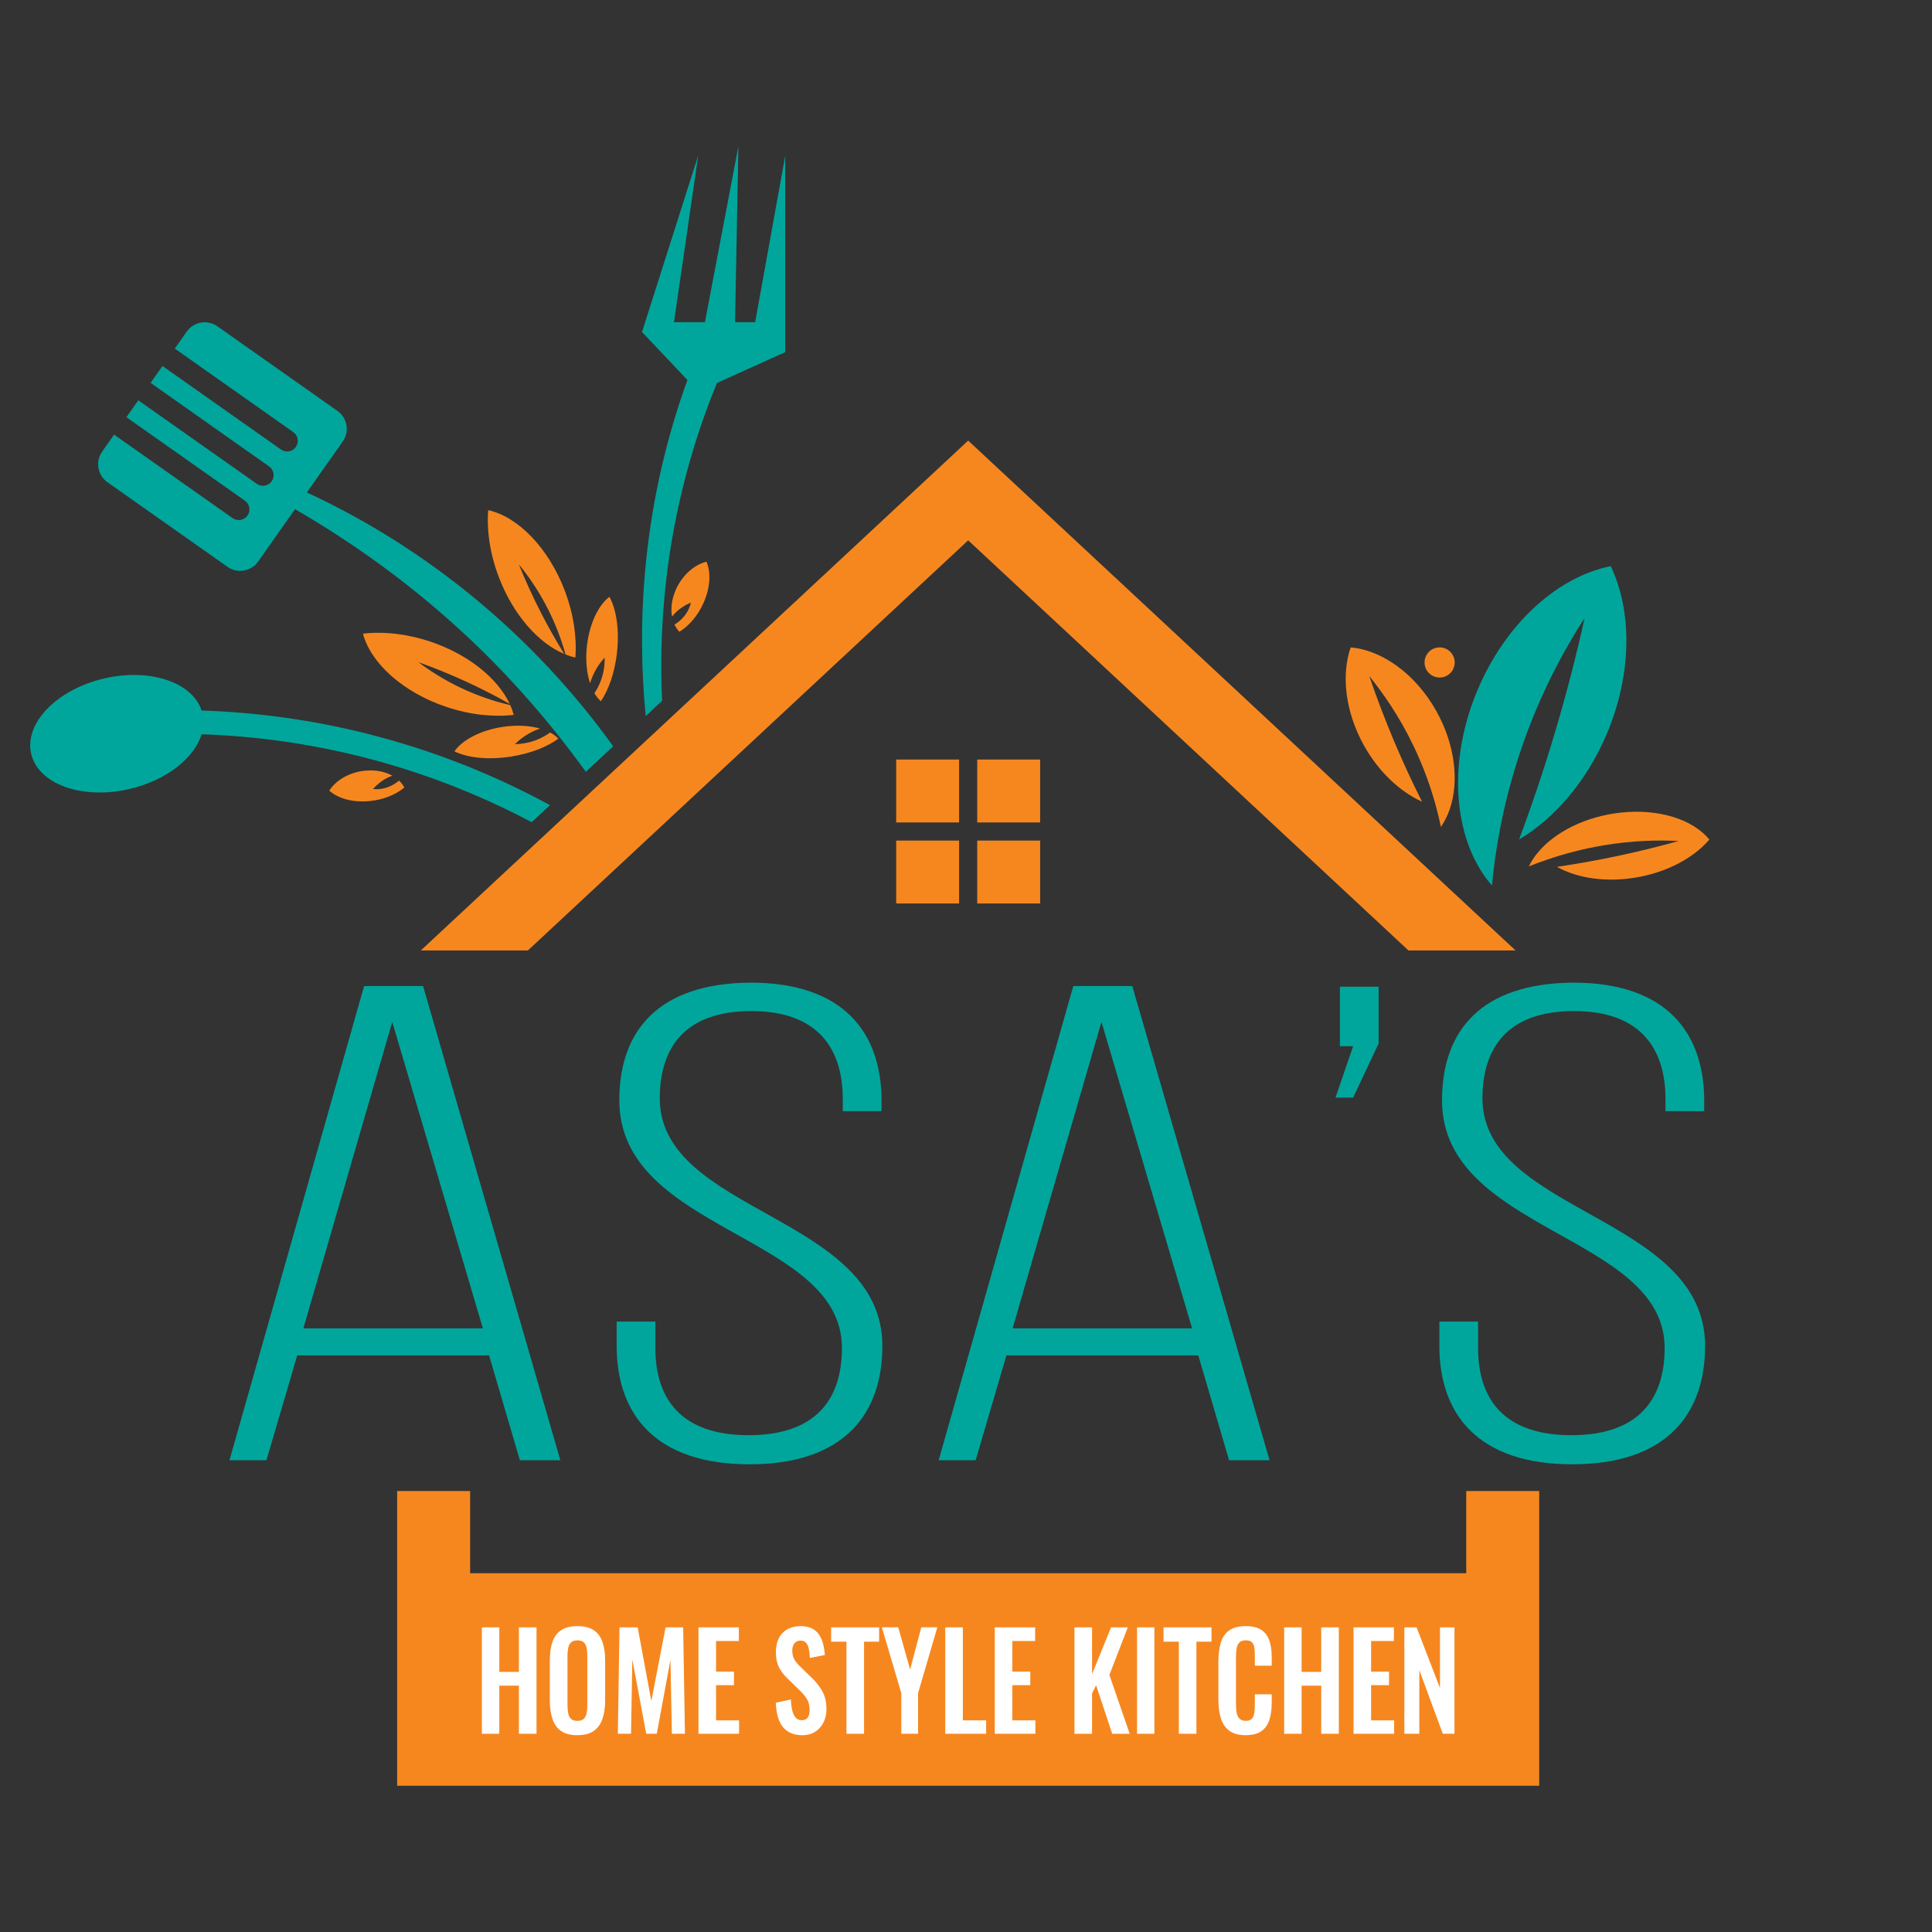<?xml version="1.0" encoding="UTF-8"?><svg id="Layer_1" xmlns="http://www.w3.org/2000/svg" viewBox="0 0 1024 1024"><rect x="0" y="0" width="1024" height="1024" fill="#333333" stroke="none"/><path d="m325,395.56l-14.5,13.51c-18.36-25.42-39-49.2-61.83-70.72-16.03-15.05-33.02-29.05-50.93-41.83-13.35-9.51-27.18-18.44-41.38-26.65l-19.57,27.79c-3.68,5.21-10.96,6.48-16.17,2.8l-63.7-44.89c-5.21-3.68-6.47-10.95-2.8-16.17l6.36-9.03,62.82,44.26c2.54,1.79,6.09,1.18,7.88-1.36s1.18-6.09-1.36-7.88l-62.82-44.27,6.3-8.94,62.82,44.27c2.54,1.79,6.08,1.18,7.88-1.36,1.79-2.54,1.17-6.09-1.37-7.88l-62.81-44.27,6.3-8.94,62.82,44.27c2.53,1.79,6.08,1.17,7.87-1.37,1.8-2.53,1.18-6.08-1.36-7.87l-62.81-44.27,6.36-9.03c3.68-5.22,10.96-6.48,16.17-2.8l63.7,44.88c5.21,3.68,6.47,10.96,2.8,16.17l-19.05,27.05c64.51,29.78,120.97,76.82,162.39,134.55Z" style="fill:#00a69c; stroke-width:0px;"/><path d="m416.19,82.41v104.23l-36.18,16.34c-14.9,36.19-24.33,74.67-27.86,113.67-1.67,18.2-2.06,36.5-1.24,54.77l-8.68,8.09c-1.23-12.74-1.9-25.55-1.94-38.38-.17-33.83,3.88-67.66,12.08-100.52,3.32-13.25,7.33-26.34,11.97-39.21l-24.06-25.43,29.79-93.58-12.85,88.4h16.4l17.75-93.28-1.78,93.28h10.65l15.97-88.4Z" style="fill:#00a69c; stroke-width:0px;"/><path d="m291.52,426.74l-9.71,9.05c-28.45-15.09-58.64-26.72-89.82-34.6-27.82-7.03-56.41-11.06-85.13-12.02-3.85,12.61-18.6,24.4-38.06,28.98-25.08,5.89-48.47-2.44-52.27-18.59-3.79-16.16,13.45-34.03,38.53-39.92,24.21-5.69,46.86,1.89,51.8,16.96,29.75.96,59.38,5.12,88.21,12.41,33.56,8.48,66,21.17,96.44,37.74Z" style="fill:#00a69c; stroke-width:0px;"/><path d="m304.96,348.53c-1.74-.39-3.48-.93-5.22-1.62h0c-2.05-7.44-5.26-16.49-10.4-26.19-4.69-8.87-9.8-16.04-14.34-21.59,3.2,7.92,7,16.4,11.54,25.28,4.13,8.09,8.36,15.48,12.52,22.21-13.68-5.74-27.06-20.72-34.68-40.75-4.69-12.34-6.46-24.69-5.63-35.48,15.62,3.45,31.87,19.74,40.58,42.65,4.69,12.34,6.46,24.69,5.63,35.48Z" style="fill:#f6871f; stroke-width:0px;"/><path d="m326.97,346.28c-1.21,10.35-4.4,19.4-8.49,25.36-1.29-1.1-2.44-2.54-3.42-4.26.64-.95,1.27-1.98,1.86-3.11,3.34-6.44,3.64-12.51,3.55-15.74-2.05,2.25-5.15,6.23-7.18,11.96-.2.56-.38,1.11-.54,1.66-1.83-5.55-2.5-12.58-1.62-20.09,1.35-11.65,6.09-21.35,11.88-25.74,3.71,6.69,5.4,17.75,3.97,29.94Z" style="fill:#f6871f; stroke-width:0px;"/><path d="m272.29,378.9c-.46-1.72-1.07-3.44-1.82-5.15h0c-7.5-1.75-16.68-4.6-26.58-9.34-9.05-4.33-16.43-9.15-22.14-13.46,8.04,2.88,16.67,6.34,25.72,10.51,8.24,3.8,15.81,7.73,22.69,11.62-6.29-13.43-21.79-26.21-42.1-33.02-12.52-4.19-24.93-5.46-35.68-4.2,4.08,15.47,21,31.05,44.25,38.84,12.52,4.19,24.93,5.46,35.68,4.2Z" style="fill:#f6871f; stroke-width:0px;"/><path d="m270.93,400.99c10.29-1.62,19.21-5.18,25-9.5-1.15-1.24-2.64-2.33-4.39-3.25-.92.68-1.93,1.35-3.04,1.98-6.3,3.59-12.35,4.14-15.58,4.18,2.17-2.14,6.02-5.39,11.67-7.65.55-.23,1.1-.42,1.64-.61-5.62-1.6-12.67-1.99-20.14-.82-11.59,1.82-21.09,6.95-25.24,12.9,6.84,3.44,17.95,4.68,30.08,2.77Z" style="fill:#f6871f; stroke-width:0px;"/><path d="m372.94,319.46c-3.04,6.86-7.79,12.31-12.86,15.4-1.06-1.09-1.92-2.38-2.57-3.82.79-.49,1.59-1.05,2.37-1.68,4.42-3.61,5.8-7.73,6.3-9.99-2.41,1.04-6.14,3.01-9.16,6.46-.3.34-.57.67-.83,1.01-.78-4.31-.17-9.34,2.03-14.32,3.42-7.72,9.79-13.24,16.23-14.8,2.42,5.58,2.07,13.66-1.52,21.74Z" style="fill:#f6871f; stroke-width:0px;"/><path d="m195.59,424.62c7.47-.67,14.17-3.41,18.72-7.21-.69-1.35-1.64-2.58-2.78-3.67-.72.59-1.51,1.17-2.36,1.7-4.84,3.02-9.19,3-11.49,2.75,1.76-1.94,4.82-4.85,9.07-6.59.42-.17.82-.32,1.23-.46-3.83-2.13-8.79-3.17-14.21-2.69-8.41.75-15.69,5.01-19.24,10.6,4.5,4.09,12.26,6.36,21.07,5.56Z" style="fill:#f6871f; stroke-width:0px;"/><path d="m853.72,300.07c-27.82,5.53-55.71,30.15-70.69,65.88-13.38,31.91-13.2,64.95-1.93,88.54,2.62,5.5,5.86,10.49,9.67,14.84.55-5.84,1.3-11.98,2.28-18.39,2.63-17.17,7-36.19,14.03-56.3,9.68-27.7,21.87-50.14,32.82-67.12-4.18,18.85-9.24,38.72-15.37,59.43-6.09,20.57-12.64,39.92-19.39,58.01,18.95-11.32,36.04-31.05,46.65-56.36,13.38-31.91,13.2-64.95,1.93-88.54Z" style="fill:#00a69c; stroke-width:0px;"/><path d="m715.9,343.14c16.58,1.43,34.46,14.04,45.54,34.02,9.89,17.84,11.96,37.23,6.94,51.79-1.17,3.4-2.73,6.54-4.67,9.33-.7-3.39-1.54-6.94-2.54-10.63-2.66-9.89-6.46-20.76-11.88-32.1-7.46-15.61-16.04-27.97-23.54-37.22,3.67,10.78,7.93,22.1,12.86,33.85,4.9,11.67,9.99,22.59,15.11,32.75-11.79-5.4-23.05-15.85-30.9-30-9.89-17.84-11.96-37.23-6.94-51.79Z" style="fill:#f6871f; stroke-width:0px;"/><path d="m906.01,444.99c-8.67-10.58-26.62-16.55-47.19-14.27-18.36,2.03-34.36,10.16-43.39,20.74-2.11,2.46-3.83,5.07-5.12,7.76,2.95-1.19,6.09-2.36,9.41-3.5,8.9-3.05,19.07-5.81,30.34-7.69,15.53-2.59,29.04-2.83,39.64-2.27-10.05,2.8-20.78,5.47-32.15,7.88-11.3,2.4-22.1,4.3-32.33,5.81,9.57,5.37,22.82,7.89,37.39,6.28,18.36-2.03,34.36-10.16,43.39-20.74Z" style="fill:#f6871f; stroke-width:0px;"/><circle cx="763.03" cy="351.12" r="7.99" style="fill:#f6871f; stroke-width:0px;"/><polygon points="777.13 790.28 777.13 833.84 249.18 833.84 249.18 790.28 210.5 790.28 210.5 946.48 815.81 946.48 815.81 790.28 777.13 790.28" style="fill:#f6871f; stroke-width:0px;"/><path d="m255.4,918.93v-56.4h9.25v23.61h10.39v-23.61h9.32v56.4h-9.32v-25.49h-10.39v25.49h-9.25Z" style="fill:#fff; stroke-width:0px;"/><path d="m306.01,919.69c-3.61,0-6.48-.74-8.62-2.23-2.14-1.49-3.67-3.62-4.59-6.41-.92-2.79-1.38-6.08-1.38-9.89v-21.1c0-3.81.46-7.07,1.38-9.78.92-2.72,2.46-4.79,4.59-6.23,2.14-1.44,5.01-2.16,8.62-2.16s6.6.72,8.72,2.16c2.12,1.44,3.65,3.52,4.59,6.23.94,2.72,1.42,5.98,1.42,9.78v21.17c0,3.76-.47,7.02-1.42,9.78-.94,2.76-2.48,4.9-4.59,6.41-2.12,1.51-5.03,2.26-8.72,2.26Zm0-7.59c1.55,0,2.7-.37,3.43-1.11.73-.74,1.23-1.76,1.48-3.06.25-1.3.38-2.72.38-4.25v-25.97c0-1.58-.13-2.99-.38-4.25s-.75-2.24-1.48-2.96c-.73-.72-1.88-1.08-3.43-1.08-1.47,0-2.58.36-3.34,1.08-.76.72-1.26,1.71-1.51,2.96-.25,1.25-.38,2.67-.38,4.25v25.97c0,1.53.11,2.95.35,4.25.23,1.3.72,2.32,1.48,3.06.76.74,1.89,1.11,3.4,1.11Z" style="fill:#fff; stroke-width:0px;"/><path d="m327.47,918.93l.88-56.4h9.63l7.24,39.07,7.55-39.07h9.32l.94,56.4h-6.92l-.76-39.2-7.24,39.2h-5.6l-7.36-39.34-.69,39.34h-6.99Z" style="fill:#fff; stroke-width:0px;"/><path d="m370.21,918.93v-56.4h21.4v7.24h-12.09v16.23h9.5v7.17h-9.5v18.66h12.21v7.1h-21.53Z" style="fill:#fff; stroke-width:0px;"/><path d="m425.29,919.69c-3.06,0-5.62-.66-7.68-1.98-2.06-1.32-3.61-3.26-4.66-5.82-1.05-2.55-1.64-5.69-1.76-9.4l7.99-1.74c.08,2.18.32,4.11.72,5.78.4,1.67,1.01,2.96,1.83,3.86.82.91,1.9,1.36,3.24,1.36,1.51,0,2.58-.5,3.21-1.5s.94-2.26.94-3.79c0-2.46-.5-4.48-1.51-6.06-1.01-1.58-2.35-3.16-4.03-4.73l-6.42-6.27c-1.8-1.72-3.24-3.63-4.31-5.74-1.07-2.11-1.61-4.72-1.61-7.83,0-4.46,1.17-7.89,3.52-10.31,2.35-2.41,5.56-3.62,9.63-3.62,2.39,0,4.38.41,5.98,1.22,1.59.81,2.86,1.94,3.81,3.38.94,1.44,1.65,3.08,2.11,4.91.46,1.83.76,3.77.88,5.81l-7.93,1.53c-.08-1.76-.26-3.34-.54-4.74-.27-1.39-.76-2.48-1.45-3.27-.69-.79-1.71-1.18-3.05-1.18s-2.44.5-3.18,1.5c-.73,1-1.1,2.24-1.1,3.73,0,1.9.36,3.47,1.07,4.7.71,1.23,1.74,2.5,3.08,3.79l6.36,6.2c2.1,1.95,3.89,4.24,5.38,6.86,1.49,2.62,2.23,5.79,2.23,9.51,0,2.69-.54,5.08-1.61,7.17s-2.56,3.73-4.47,4.91c-1.91,1.18-4.14,1.78-6.7,1.78Z" style="fill:#fff; stroke-width:0px;"/><path d="m448.64,918.93v-48.81h-8.12v-7.59h25.43v7.59h-7.99v48.81h-9.32Z" style="fill:#fff; stroke-width:0px;"/><path d="m477.72,918.93v-21.52l-10.32-34.89h8.69l6.29,22.35,5.92-22.35h8.5l-10.2,34.89v21.52h-8.88Z" style="fill:#fff; stroke-width:0px;"/><path d="m501.01,918.93v-56.4h9.32v49.3h12.34v7.1h-21.65Z" style="fill:#fff; stroke-width:0px;"/><path d="m527.25,918.93v-56.4h21.4v7.24h-12.09v16.23h9.51v7.17h-9.51v18.66h12.21v7.1h-21.53Z" style="fill:#fff; stroke-width:0px;"/><path d="m569.49,918.93v-56.4h9.32v24.79l10.07-24.79h8.88l-9.76,25.21,10.76,31.2h-9.25l-8.56-25.7-2.14,4.32v21.38h-9.32Z" style="fill:#fff; stroke-width:0px;"/><path d="m602.66,918.93v-56.4h9.19v56.4h-9.19Z" style="fill:#fff; stroke-width:0px;"/><path d="m624.81,918.93v-48.81h-8.12v-7.59h25.43v7.59h-7.99v48.81h-9.32Z" style="fill:#fff; stroke-width:0px;"/><path d="m660.25,919.69c-3.73,0-6.66-.81-8.78-2.44-2.12-1.62-3.6-3.84-4.44-6.65s-1.26-6.05-1.26-9.71v-20.12c0-3.85.42-7.2,1.26-10.03.84-2.83,2.32-5.01,4.44-6.55,2.12-1.53,5.05-2.3,8.78-2.3,3.52,0,6.28.66,8.28,1.98,1.99,1.32,3.41,3.21,4.25,5.68.84,2.46,1.26,5.32,1.26,8.56v4.74h-8.94v-4.87c0-1.58-.07-3.02-.22-4.32-.15-1.3-.55-2.33-1.2-3.1-.65-.77-1.77-1.15-3.37-1.15s-2.76.41-3.49,1.22-1.21,1.9-1.42,3.27c-.21,1.37-.31,2.91-.31,4.63v24.51c0,2.04.15,3.73.44,5.05s.83,2.32,1.61,2.99c.78.67,1.84,1.01,3.18,1.01,1.55,0,2.65-.41,3.3-1.22.65-.81,1.06-1.89,1.23-3.24.17-1.35.25-2.86.25-4.53v-5.08h8.94v4.53c0,3.34-.4,6.3-1.2,8.88s-2.19,4.6-4.19,6.06c-1.99,1.46-4.79,2.19-8.4,2.19Z" style="fill:#fff; stroke-width:0px;"/><path d="m680.64,918.93v-56.4h9.25v23.61h10.39v-23.61h9.32v56.4h-9.32v-25.49h-10.39v25.49h-9.25Z" style="fill:#fff; stroke-width:0px;"/><path d="m717.4,918.93v-56.4h21.4v7.24h-12.09v16.23h9.51v7.17h-9.51v18.66h12.21v7.1h-21.53Z" style="fill:#fff; stroke-width:0px;"/><path d="m744.34,918.93v-56.4h6.48l12.4,32.17v-32.17h7.68v56.4h-6.17l-12.46-33.7v33.7h-7.93Z" style="fill:#fff; stroke-width:0px;"/><rect x="517.95" y="402.58" width="33.34" height="33.34" style="fill:#f6871f; stroke-width:0px;"/><rect x="475" y="402.58" width="33.34" height="33.34" style="fill:#f6871f; stroke-width:0px;"/><rect x="475" y="445.53" width="33.34" height="33.34" style="fill:#f6871f; stroke-width:0px;"/><rect x="517.95" y="445.53" width="33.34" height="33.34" style="fill:#f6871f; stroke-width:0px;"/><polygon points="541.53 259.95 513.16 233.52 484.78 259.95 223.04 503.76 279.8 503.76 513.16 286.39 746.51 503.76 803.27 503.76 541.53 259.95" style="fill:#f6871f; stroke-width:0px;"/><path d="m157.54,718.38l-16.32,55.57h-19.59l71.36-251.34h31.25l72.76,251.34h-21.45l-16.32-55.57h-101.67Zm3.26-14.34h95.14l-48.04-162.42-47.1,162.42Z" style="fill:#00a69c; stroke-width:0px;"/><path d="m467.21,583.57v5.38h-20.52v-6.45c0-26.53-13.06-46.61-48.5-46.61s-48.5,19.72-48.5,46.25c0,60.95,117.99,62.03,117.99,131.23,0,36.21-20.52,62.74-70.42,62.74s-70.42-26.53-70.42-62.74v-12.91h20.52v13.98c0,26.89,13.53,46.25,49.44,46.25s49.44-19.36,49.44-46.25c0-60.24-117.99-61.31-117.99-131.23,0-37.65,21.45-62.03,69.49-62.39,49.44,0,69.49,26.53,69.49,62.74Z" style="fill:#00a69c; stroke-width:0px;"/><path d="m533.43,718.38l-16.32,55.57h-19.59l71.36-251.34h31.25l72.76,251.34h-21.45l-16.32-55.57h-101.67Zm3.27-14.34h95.14l-48.04-162.42-47.1,162.42Z" style="fill:#00a69c; stroke-width:0px;"/><path d="m717.18,581.78h-9.33l9.33-27.25h-7v-31.55h20.52v30.12l-13.52,28.68Z" style="fill:#00a69c; stroke-width:0px;"/><path d="m903.26,583.57v5.38h-20.52v-6.45c0-26.53-13.06-46.61-48.5-46.61s-48.5,19.72-48.5,46.25c0,60.95,117.99,62.03,117.99,131.23,0,36.21-20.52,62.74-70.42,62.74s-70.42-26.53-70.42-62.74v-12.91h20.52v13.98c0,26.89,13.52,46.25,49.44,46.25s49.44-19.36,49.44-46.25c0-60.24-117.99-61.31-117.99-131.23,0-37.65,21.45-62.03,69.49-62.39,49.44,0,69.49,26.53,69.49,62.74Z" style="fill:#00a69c; stroke-width:0px;"/></svg>